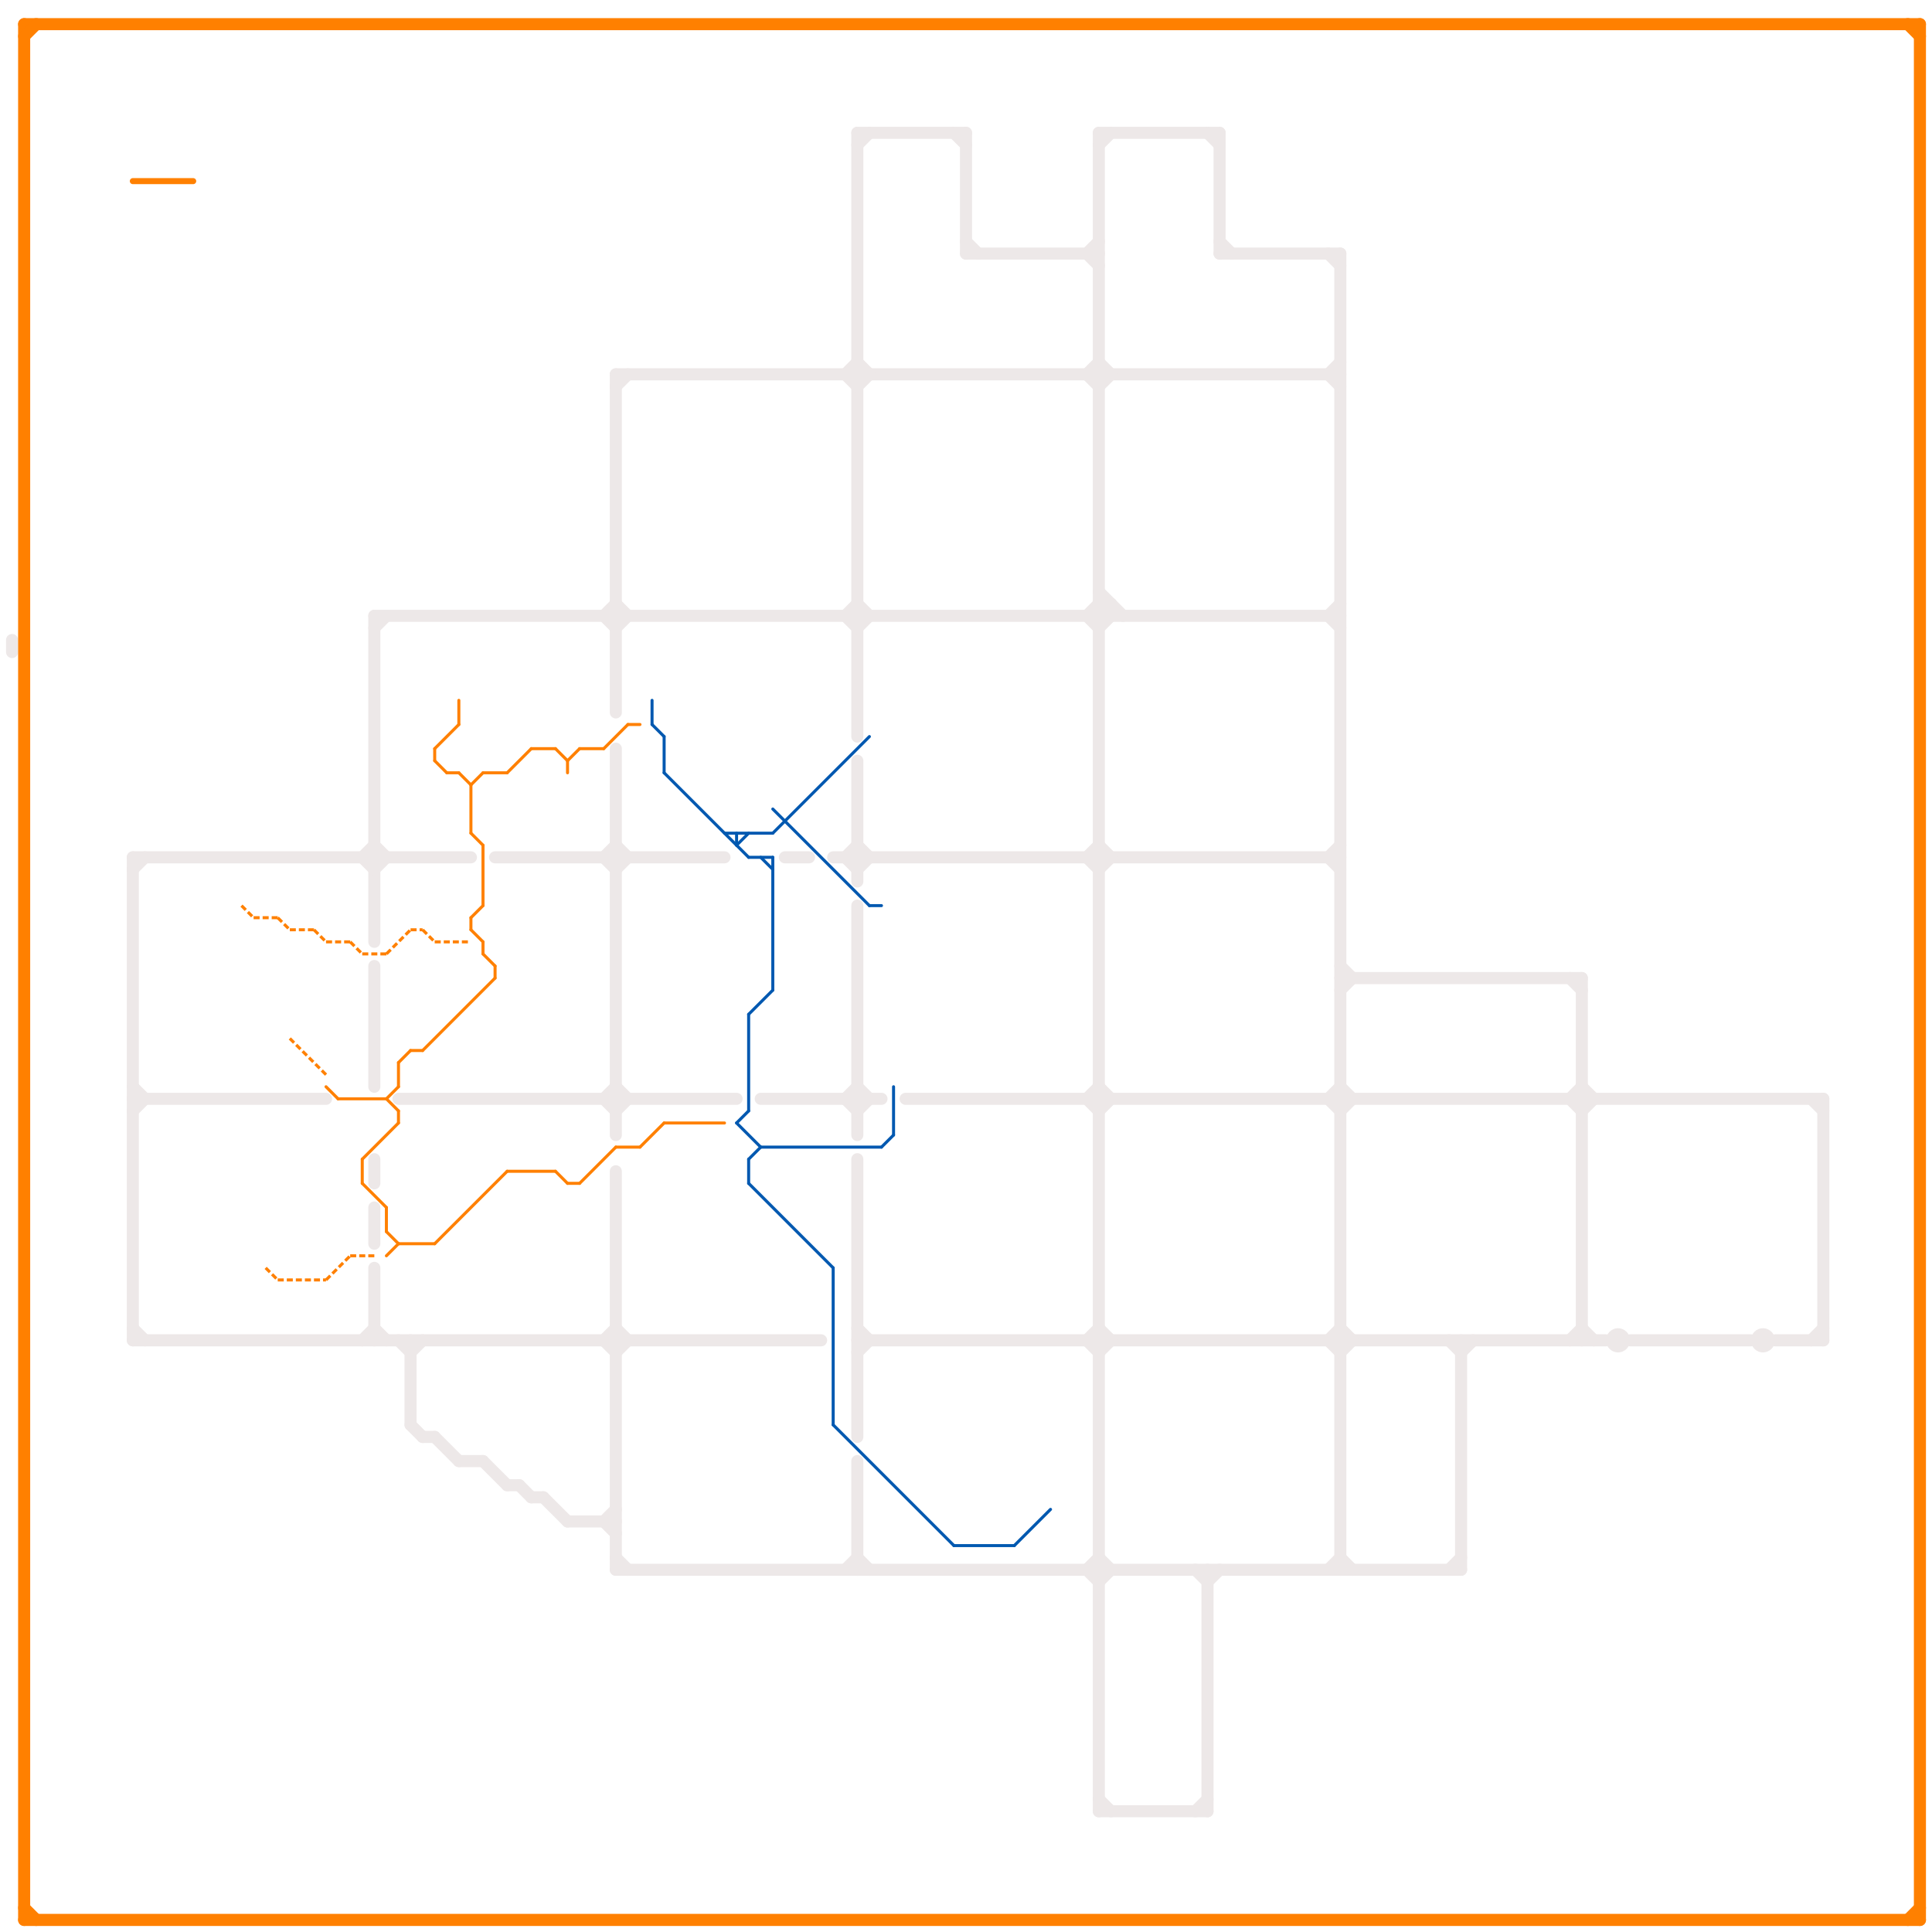 
<svg version="1.1" xmlns="http://www.w3.org/2000/svg" viewBox="0 0 160 160">
<style>text { font: 1px Helvetica; font-weight: 600; white-space: pre; dominant-baseline: central; } line { stroke-width: 1; fill: none; stroke-linecap: round; stroke-linejoin: round; } .c0 { stroke: #ede8e8 } .c1 { stroke: #ff8000 } .c2 { stroke: #0058b0 } .w1 { stroke-width: 1; }.w4 { stroke-width: .25; }.w3 { stroke-width: .5; }.l3 { stroke-dasharray: .5 .25; stroke-linecap: butt; }</style><style>.lxco { stroke: #000; stroke-width: 0.525; fill: #fff; stroke-linecap: square; } .lxci { stroke: #fff; stroke-width: 0.25; fill: #fff; stroke-linecap: square; } </style><defs><g id="wm-xf"><circle r="1.2" fill="#000"/><circle r="0.9" fill="#fff"/><circle r="0.6" fill="#000"/><circle r="0.3" fill="#fff"/></g><g id="wm"><circle r="0.6" fill="#000"/><circle r="0.3" fill="#fff"/></g><g id="l"><circle r="0.45" fill="#fff" stroke="#000" stroke-width="0.2"/></g><g id="csm-ff8000"><circle r="0.4" fill="#ff8000"/><circle r="0.2" fill="#fff"/></g><g id="csm-0058b0"><circle r="0.4" fill="#0058b0"/><circle r="0.2" fill="#fff"/></g><g id="cmd-ff8000"><circle r="0.5" fill="#ff8000"/><circle r="0.25" fill="#fff"/></g><g id="cmd-0058b0"><circle r="0.5" fill="#0058b0"/><circle r="0.25" fill="#fff"/></g></defs><line class="c0 " x1="110" y1="71" x2="111" y2="72"/><line class="c0 " x1="63" y1="91" x2="73" y2="91"/><line class="c0 " x1="11" y1="111" x2="68" y2="111"/><line class="c0 " x1="31" y1="105" x2="31" y2="111"/><line class="c0 " x1="51" y1="92" x2="52" y2="91"/><line class="c0 " x1="91" y1="11" x2="101" y2="11"/><line class="c0 " x1="70" y1="71" x2="71" y2="70"/><line class="c0 " x1="71" y1="112" x2="72" y2="111"/><line class="c0 " x1="90" y1="130" x2="91" y2="131"/><line class="c0 " x1="90" y1="51" x2="91" y2="50"/><line class="c0 " x1="91" y1="70" x2="92" y2="71"/><line class="c0 " x1="51" y1="97" x2="51" y2="130"/><line class="c0 " x1="91" y1="50" x2="92" y2="50"/><line class="c0 " x1="90" y1="21" x2="91" y2="20"/><line class="c0 " x1="11" y1="72" x2="12" y2="71"/><line class="c0 " x1="90" y1="31" x2="91" y2="30"/><line class="c0 " x1="70" y1="71" x2="71" y2="72"/><line class="c0 " x1="71" y1="110" x2="72" y2="111"/><line class="c0 " x1="36" y1="119" x2="38" y2="121"/><line class="c0 " x1="110" y1="130" x2="111" y2="129"/><line class="c0 " x1="71" y1="11" x2="71" y2="61"/><line class="c0 " x1="90" y1="51" x2="91" y2="52"/><line class="c0 " x1="91" y1="90" x2="92" y2="91"/><line class="c0 " x1="110" y1="31" x2="111" y2="30"/><line class="c0 " x1="91" y1="110" x2="92" y2="111"/><line class="c0 " x1="71" y1="11" x2="80" y2="11"/><line class="c0 " x1="50" y1="111" x2="51" y2="110"/><line class="c0 " x1="44" y1="124" x2="45" y2="124"/><line class="c0 " x1="90" y1="21" x2="91" y2="22"/><line class="c0 " x1="121" y1="111" x2="121" y2="130"/><line class="c0 " x1="50" y1="71" x2="51" y2="70"/><line class="c0 " x1="91" y1="131" x2="92" y2="130"/><line class="c0 " x1="90" y1="31" x2="91" y2="32"/><line class="c0 " x1="111" y1="21" x2="111" y2="130"/><line class="c0 " x1="110" y1="91" x2="111" y2="90"/><line class="c0 " x1="31" y1="80" x2="31" y2="90"/><line class="c0 " x1="101" y1="11" x2="101" y2="21"/><line class="c0 " x1="121" y1="112" x2="122" y2="111"/><line class="c0 " x1="35" y1="119" x2="36" y2="119"/><line class="c0 " x1="110" y1="51" x2="111" y2="50"/><line class="c0 " x1="31" y1="70" x2="32" y2="71"/><line class="c0 " x1="51" y1="32" x2="52" y2="31"/><line class="c0 " x1="110" y1="31" x2="111" y2="32"/><line class="c0 " x1="70" y1="130" x2="71" y2="129"/><line class="c0 " x1="50" y1="111" x2="51" y2="112"/><line class="c0 " x1="100" y1="11" x2="101" y2="12"/><line class="c0 " x1="111" y1="80" x2="112" y2="81"/><line class="c0 " x1="135" y1="111" x2="145" y2="111"/><line class="c0 " x1="51" y1="31" x2="111" y2="31"/><line class="c0 " x1="11" y1="71" x2="11" y2="111"/><line class="c0 " x1="91" y1="129" x2="92" y2="130"/><line class="c0 " x1="31" y1="72" x2="32" y2="71"/><line class="c0 " x1="70" y1="31" x2="71" y2="30"/><line class="c0 " x1="80" y1="11" x2="80" y2="21"/><line class="c0 " x1="110" y1="91" x2="111" y2="92"/><line class="c0 " x1="110" y1="51" x2="111" y2="52"/><line class="c0 " x1="91" y1="12" x2="92" y2="11"/><line class="c0 " x1="51" y1="90" x2="52" y2="91"/><line class="c0 " x1="91" y1="149" x2="92" y2="150"/><line class="c0 " x1="30" y1="71" x2="31" y2="70"/><line class="c0 " x1="51" y1="50" x2="52" y2="51"/><line class="c0 " x1="50" y1="51" x2="51" y2="50"/><line class="c0 " x1="71" y1="63" x2="71" y2="73"/><line class="c0 " x1="11" y1="92" x2="12" y2="91"/><line class="c0 " x1="45" y1="124" x2="47" y2="126"/><line class="c0 " x1="150" y1="111" x2="151" y2="110"/><line class="c0 " x1="51" y1="130" x2="121" y2="130"/><line class="c0 " x1="92" y1="50" x2="92" y2="51"/><line class="c0 " x1="111" y1="129" x2="112" y2="130"/><line class="c0 " x1="90" y1="111" x2="91" y2="110"/><line class="c0 " x1="111" y1="82" x2="112" y2="81"/><line class="c0 " x1="1" y1="53" x2="1" y2="54"/><line class="c0 " x1="11" y1="90" x2="12" y2="91"/><line class="c0 " x1="31" y1="52" x2="32" y2="51"/><line class="c0 " x1="50" y1="51" x2="51" y2="52"/><line class="c0 " x1="34" y1="118" x2="35" y2="119"/><line class="c0 " x1="71" y1="52" x2="72" y2="51"/><line class="c0 " x1="90" y1="71" x2="91" y2="70"/><line class="c0 " x1="71" y1="121" x2="71" y2="130"/><line class="c0 " x1="34" y1="111" x2="34" y2="118"/><line class="c0 " x1="91" y1="32" x2="92" y2="31"/><line class="c0 " x1="99" y1="130" x2="100" y2="131"/><line class="c0 " x1="91" y1="50" x2="92" y2="51"/><line class="c0 " x1="51" y1="62" x2="51" y2="94"/><line class="c0 " x1="65" y1="71" x2="67" y2="71"/><line class="c0 " x1="111" y1="81" x2="131" y2="81"/><line class="c0 " x1="91" y1="11" x2="91" y2="150"/><line class="c0 " x1="90" y1="111" x2="91" y2="112"/><line class="c0 " x1="51" y1="31" x2="51" y2="59"/><line class="c0 " x1="11" y1="110" x2="12" y2="111"/><line class="c0 " x1="50" y1="71" x2="51" y2="72"/><line class="c0 " x1="31" y1="96" x2="31" y2="98"/><line class="c0 " x1="91" y1="150" x2="100" y2="150"/><line class="c0 " x1="71" y1="50" x2="72" y2="51"/><line class="c0 " x1="70" y1="51" x2="71" y2="50"/><line class="c0 " x1="51" y1="112" x2="52" y2="111"/><line class="c0 " x1="31" y1="51" x2="31" y2="78"/><line class="c0 " x1="31" y1="110" x2="32" y2="111"/><line class="c0 " x1="51" y1="72" x2="52" y2="71"/><line class="c0 " x1="43" y1="123" x2="44" y2="124"/><line class="c0 " x1="91" y1="30" x2="92" y2="31"/><line class="c0 " x1="130" y1="81" x2="131" y2="82"/><line class="c0 " x1="11" y1="71" x2="39" y2="71"/><line class="c0 " x1="30" y1="111" x2="31" y2="110"/><line class="c0 " x1="110" y1="21" x2="111" y2="22"/><line class="c0 " x1="110" y1="111" x2="111" y2="110"/><line class="c0 " x1="91" y1="49" x2="93" y2="51"/><line class="c0 " x1="70" y1="31" x2="71" y2="32"/><line class="c0 " x1="71" y1="90" x2="72" y2="91"/><line class="c0 " x1="70" y1="51" x2="71" y2="52"/><line class="c0 " x1="51" y1="110" x2="52" y2="111"/><line class="c0 " x1="131" y1="90" x2="132" y2="91"/><line class="c0 " x1="50" y1="126" x2="51" y2="125"/><line class="c0 " x1="51" y1="70" x2="52" y2="71"/><line class="c0 " x1="131" y1="110" x2="132" y2="111"/><line class="c0 " x1="71" y1="111" x2="133" y2="111"/><line class="c0 " x1="101" y1="20" x2="102" y2="21"/><line class="c0 " x1="11" y1="91" x2="27" y2="91"/><line class="c0 " x1="41" y1="71" x2="60" y2="71"/><line class="c0 " x1="79" y1="11" x2="80" y2="12"/><line class="c0 " x1="91" y1="92" x2="92" y2="91"/><line class="c0 " x1="150" y1="91" x2="151" y2="92"/><line class="c0 " x1="91" y1="112" x2="92" y2="111"/><line class="c0 " x1="90" y1="130" x2="91" y2="129"/><line class="c0 " x1="71" y1="75" x2="71" y2="94"/><line class="c0 " x1="110" y1="111" x2="111" y2="112"/><line class="c0 " x1="30" y1="71" x2="31" y2="72"/><line class="c0 " x1="71" y1="96" x2="71" y2="119"/><line class="c0 " x1="99" y1="150" x2="100" y2="149"/><line class="c0 " x1="70" y1="91" x2="71" y2="90"/><line class="c0 " x1="47" y1="126" x2="51" y2="126"/><line class="c0 " x1="50" y1="126" x2="51" y2="127"/><line class="c0 " x1="80" y1="20" x2="81" y2="21"/><line class="c0 " x1="34" y1="112" x2="35" y2="111"/><line class="c0 " x1="90" y1="91" x2="91" y2="90"/><line class="c0 " x1="31" y1="100" x2="31" y2="103"/><line class="c0 " x1="130" y1="91" x2="131" y2="90"/><line class="c0 " x1="71" y1="32" x2="72" y2="31"/><line class="c0 " x1="101" y1="21" x2="111" y2="21"/><line class="c0 " x1="70" y1="91" x2="71" y2="92"/><line class="c0 " x1="71" y1="129" x2="72" y2="130"/><line class="c0 " x1="90" y1="71" x2="91" y2="72"/><line class="c0 " x1="71" y1="12" x2="72" y2="11"/><line class="c0 " x1="90" y1="91" x2="91" y2="92"/><line class="c0 " x1="120" y1="111" x2="121" y2="112"/><line class="c0 " x1="111" y1="92" x2="112" y2="91"/><line class="c0 " x1="130" y1="91" x2="131" y2="92"/><line class="c0 " x1="91" y1="51" x2="92" y2="50"/><line class="c0 " x1="111" y1="112" x2="112" y2="111"/><line class="c0 " x1="38" y1="121" x2="40" y2="121"/><line class="c0 " x1="147" y1="111" x2="151" y2="111"/><line class="c0 " x1="51" y1="129" x2="52" y2="130"/><line class="c0 " x1="71" y1="30" x2="72" y2="31"/><line class="c0 " x1="131" y1="81" x2="131" y2="111"/><line class="c0 " x1="33" y1="91" x2="61" y2="91"/><line class="c0 " x1="50" y1="91" x2="51" y2="90"/><line class="c0 " x1="80" y1="21" x2="91" y2="21"/><line class="c0 " x1="130" y1="111" x2="131" y2="110"/><line class="c0 " x1="100" y1="130" x2="100" y2="150"/><line class="c0 " x1="110" y1="71" x2="111" y2="70"/><line class="c0 " x1="51" y1="52" x2="52" y2="51"/><line class="c0 " x1="33" y1="111" x2="34" y2="112"/><line class="c0 " x1="75" y1="91" x2="151" y2="91"/><line class="c0 " x1="111" y1="90" x2="112" y2="91"/><line class="c0 " x1="151" y1="91" x2="151" y2="111"/><line class="c0 " x1="42" y1="123" x2="43" y2="123"/><line class="c0 " x1="100" y1="131" x2="101" y2="130"/><line class="c0 " x1="120" y1="130" x2="121" y2="129"/><line class="c0 " x1="111" y1="110" x2="112" y2="111"/><line class="c0 " x1="71" y1="70" x2="72" y2="71"/><line class="c0 " x1="71" y1="72" x2="72" y2="71"/><line class="c0 " x1="31" y1="51" x2="111" y2="51"/><line class="c0 " x1="69" y1="71" x2="111" y2="71"/><line class="c0 " x1="71" y1="92" x2="72" y2="91"/><line class="c0 " x1="131" y1="92" x2="132" y2="91"/><line class="c0 " x1="50" y1="91" x2="51" y2="92"/><line class="c0 " x1="91" y1="52" x2="92" y2="51"/><line class="c0 " x1="91" y1="72" x2="92" y2="71"/><line class="c0 " x1="40" y1="121" x2="42" y2="123"/><circle cx="134" cy="111" r="1" fill="#ede8e8" /><circle cx="146" cy="111" r="1" fill="#ede8e8" /><line class="c1 " x1="158" y1="159" x2="159" y2="158"/><line class="c1 " x1="2" y1="158" x2="3" y2="159"/><line class="c1 " x1="158" y1="2" x2="159" y2="3"/><line class="c1 " x1="2" y1="159" x2="159" y2="159"/><line class="c1 " x1="2" y1="2" x2="159" y2="2"/><line class="c1 " x1="2" y1="2" x2="2" y2="159"/><line class="c1 " x1="159" y1="2" x2="159" y2="159"/><line class="c1 " x1="2" y1="3" x2="3" y2="2"/><line class="c1 w4" x1="42" y1="97" x2="46" y2="97"/><line class="c1 w4" x1="40" y1="70" x2="40" y2="75"/><line class="c1 w4" x1="42" y1="64" x2="44" y2="62"/><line class="c1 w4" x1="51" y1="95" x2="53" y2="95"/><line class="c1 w4" x1="34" y1="87" x2="35" y2="87"/><line class="c1 w4" x1="30" y1="96" x2="33" y2="93"/><line class="c1 w4" x1="33" y1="103" x2="36" y2="103"/><line class="c1 w4" x1="30" y1="98" x2="32" y2="100"/><line class="c1 w4" x1="50" y1="62" x2="52" y2="60"/><line class="c1 w4" x1="39" y1="76" x2="39" y2="77"/><line class="c1 w4" x1="41" y1="80" x2="41" y2="81"/><line class="c1 w4" x1="52" y1="60" x2="53" y2="60"/><line class="c1 w4" x1="28" y1="91" x2="32" y2="91"/><line class="c1 w4" x1="48" y1="98" x2="51" y2="95"/><line class="c1 w4" x1="32" y1="91" x2="33" y2="90"/><line class="c1 w4" x1="39" y1="76" x2="40" y2="75"/><line class="c1 w4" x1="38" y1="58" x2="38" y2="60"/><line class="c1 w4" x1="47" y1="98" x2="48" y2="98"/><line class="c1 w4" x1="53" y1="95" x2="55" y2="93"/><line class="c1 w4" x1="36" y1="62" x2="36" y2="63"/><line class="c1 w4" x1="36" y1="62" x2="38" y2="60"/><line class="c1 w4" x1="47" y1="63" x2="47" y2="64"/><line class="c1 w4" x1="39" y1="69" x2="40" y2="70"/><line class="c1 w4" x1="39" y1="77" x2="40" y2="78"/><line class="c1 w4" x1="47" y1="63" x2="48" y2="62"/><line class="c1 w4" x1="33" y1="88" x2="34" y2="87"/><line class="c1 w4" x1="36" y1="103" x2="42" y2="97"/><line class="c1 w4" x1="35" y1="87" x2="41" y2="81"/><line class="c1 w4" x1="39" y1="65" x2="39" y2="69"/><line class="c1 w4" x1="32" y1="100" x2="32" y2="102"/><line class="c1 w4" x1="46" y1="97" x2="47" y2="98"/><line class="c1 w4" x1="33" y1="92" x2="33" y2="93"/><line class="c1 w4" x1="32" y1="91" x2="33" y2="92"/><line class="c1 w4" x1="32" y1="102" x2="33" y2="103"/><line class="c1 w4" x1="44" y1="62" x2="46" y2="62"/><line class="c1 w4" x1="36" y1="63" x2="37" y2="64"/><line class="c1 w4" x1="37" y1="64" x2="38" y2="64"/><line class="c1 w4" x1="27" y1="90" x2="28" y2="91"/><line class="c1 w4" x1="40" y1="79" x2="41" y2="80"/><line class="c1 w4" x1="38" y1="64" x2="39" y2="65"/><line class="c1 w4" x1="40" y1="64" x2="42" y2="64"/><line class="c1 w4" x1="32" y1="104" x2="33" y2="103"/><line class="c1 w4" x1="30" y1="96" x2="30" y2="98"/><line class="c1 w4" x1="33" y1="88" x2="33" y2="90"/><line class="c1 w4" x1="46" y1="62" x2="47" y2="63"/><line class="c1 w4" x1="39" y1="65" x2="40" y2="64"/><line class="c1 w4" x1="48" y1="62" x2="50" y2="62"/><line class="c1 w4" x1="55" y1="93" x2="60" y2="93"/><line class="c1 w4" x1="40" y1="78" x2="40" y2="79"/><line class="c1 w4 l3" x1="27" y1="106" x2="29" y2="104"/><line class="c1 w4 l3" x1="24" y1="77" x2="26" y2="77"/><line class="c1 w4 l3" x1="27" y1="78" x2="29" y2="78"/><line class="c1 w4 l3" x1="26" y1="77" x2="27" y2="78"/><line class="c1 w4 l3" x1="23" y1="106" x2="27" y2="106"/><line class="c1 w4 l3" x1="35" y1="77" x2="36" y2="78"/><line class="c1 w4 l3" x1="36" y1="78" x2="39" y2="78"/><line class="c1 w4 l3" x1="29" y1="78" x2="30" y2="79"/><line class="c1 w4 l3" x1="30" y1="79" x2="32" y2="79"/><line class="c1 w4 l3" x1="32" y1="79" x2="34" y2="77"/><line class="c1 w4 l3" x1="34" y1="77" x2="35" y2="77"/><line class="c1 w4 l3" x1="24" y1="86" x2="27" y2="89"/><line class="c1 w4 l3" x1="21" y1="76" x2="23" y2="76"/><line class="c1 w4 l3" x1="20" y1="75" x2="21" y2="76"/><line class="c1 w4 l3" x1="29" y1="104" x2="31" y2="104"/><line class="c1 w4 l3" x1="23" y1="76" x2="24" y2="77"/><line class="c1 w4 l3" x1="22" y1="105" x2="23" y2="106"/><line class="c1 w3" x1="11" y1="15" x2="16" y2="15"/><line class="c2 w4" x1="63" y1="71" x2="64" y2="72"/><line class="c2 w4" x1="62" y1="84" x2="64" y2="82"/><line class="c2 w4" x1="60" y1="69" x2="64" y2="69"/><line class="c2 w4" x1="64" y1="71" x2="64" y2="82"/><line class="c2 w4" x1="62" y1="96" x2="63" y2="95"/><line class="c2 w4" x1="79" y1="128" x2="84" y2="128"/><line class="c2 w4" x1="72" y1="75" x2="73" y2="75"/><line class="c2 w4" x1="54" y1="58" x2="54" y2="60"/><line class="c2 w4" x1="55" y1="64" x2="62" y2="71"/><line class="c2 w4" x1="61" y1="93" x2="62" y2="92"/><line class="c2 w4" x1="84" y1="128" x2="87" y2="125"/><line class="c2 w4" x1="62" y1="71" x2="64" y2="71"/><line class="c2 w4" x1="63" y1="95" x2="73" y2="95"/><line class="c2 w4" x1="62" y1="98" x2="69" y2="105"/><line class="c2 w4" x1="64" y1="69" x2="72" y2="61"/><line class="c2 w4" x1="74" y1="90" x2="74" y2="94"/><line class="c2 w4" x1="54" y1="60" x2="55" y2="61"/><line class="c2 w4" x1="61" y1="70" x2="62" y2="69"/><line class="c2 w4" x1="62" y1="84" x2="62" y2="92"/><line class="c2 w4" x1="62" y1="96" x2="62" y2="98"/><line class="c2 w4" x1="61" y1="93" x2="63" y2="95"/><line class="c2 w4" x1="69" y1="118" x2="79" y2="128"/><line class="c2 w4" x1="61" y1="69" x2="61" y2="70"/><line class="c2 w4" x1="64" y1="67" x2="72" y2="75"/><line class="c2 w4" x1="73" y1="95" x2="74" y2="94"/><line class="c2 w4" x1="69" y1="105" x2="69" y2="118"/><line class="c2 w4" x1="55" y1="61" x2="55" y2="64"/>
</svg>

